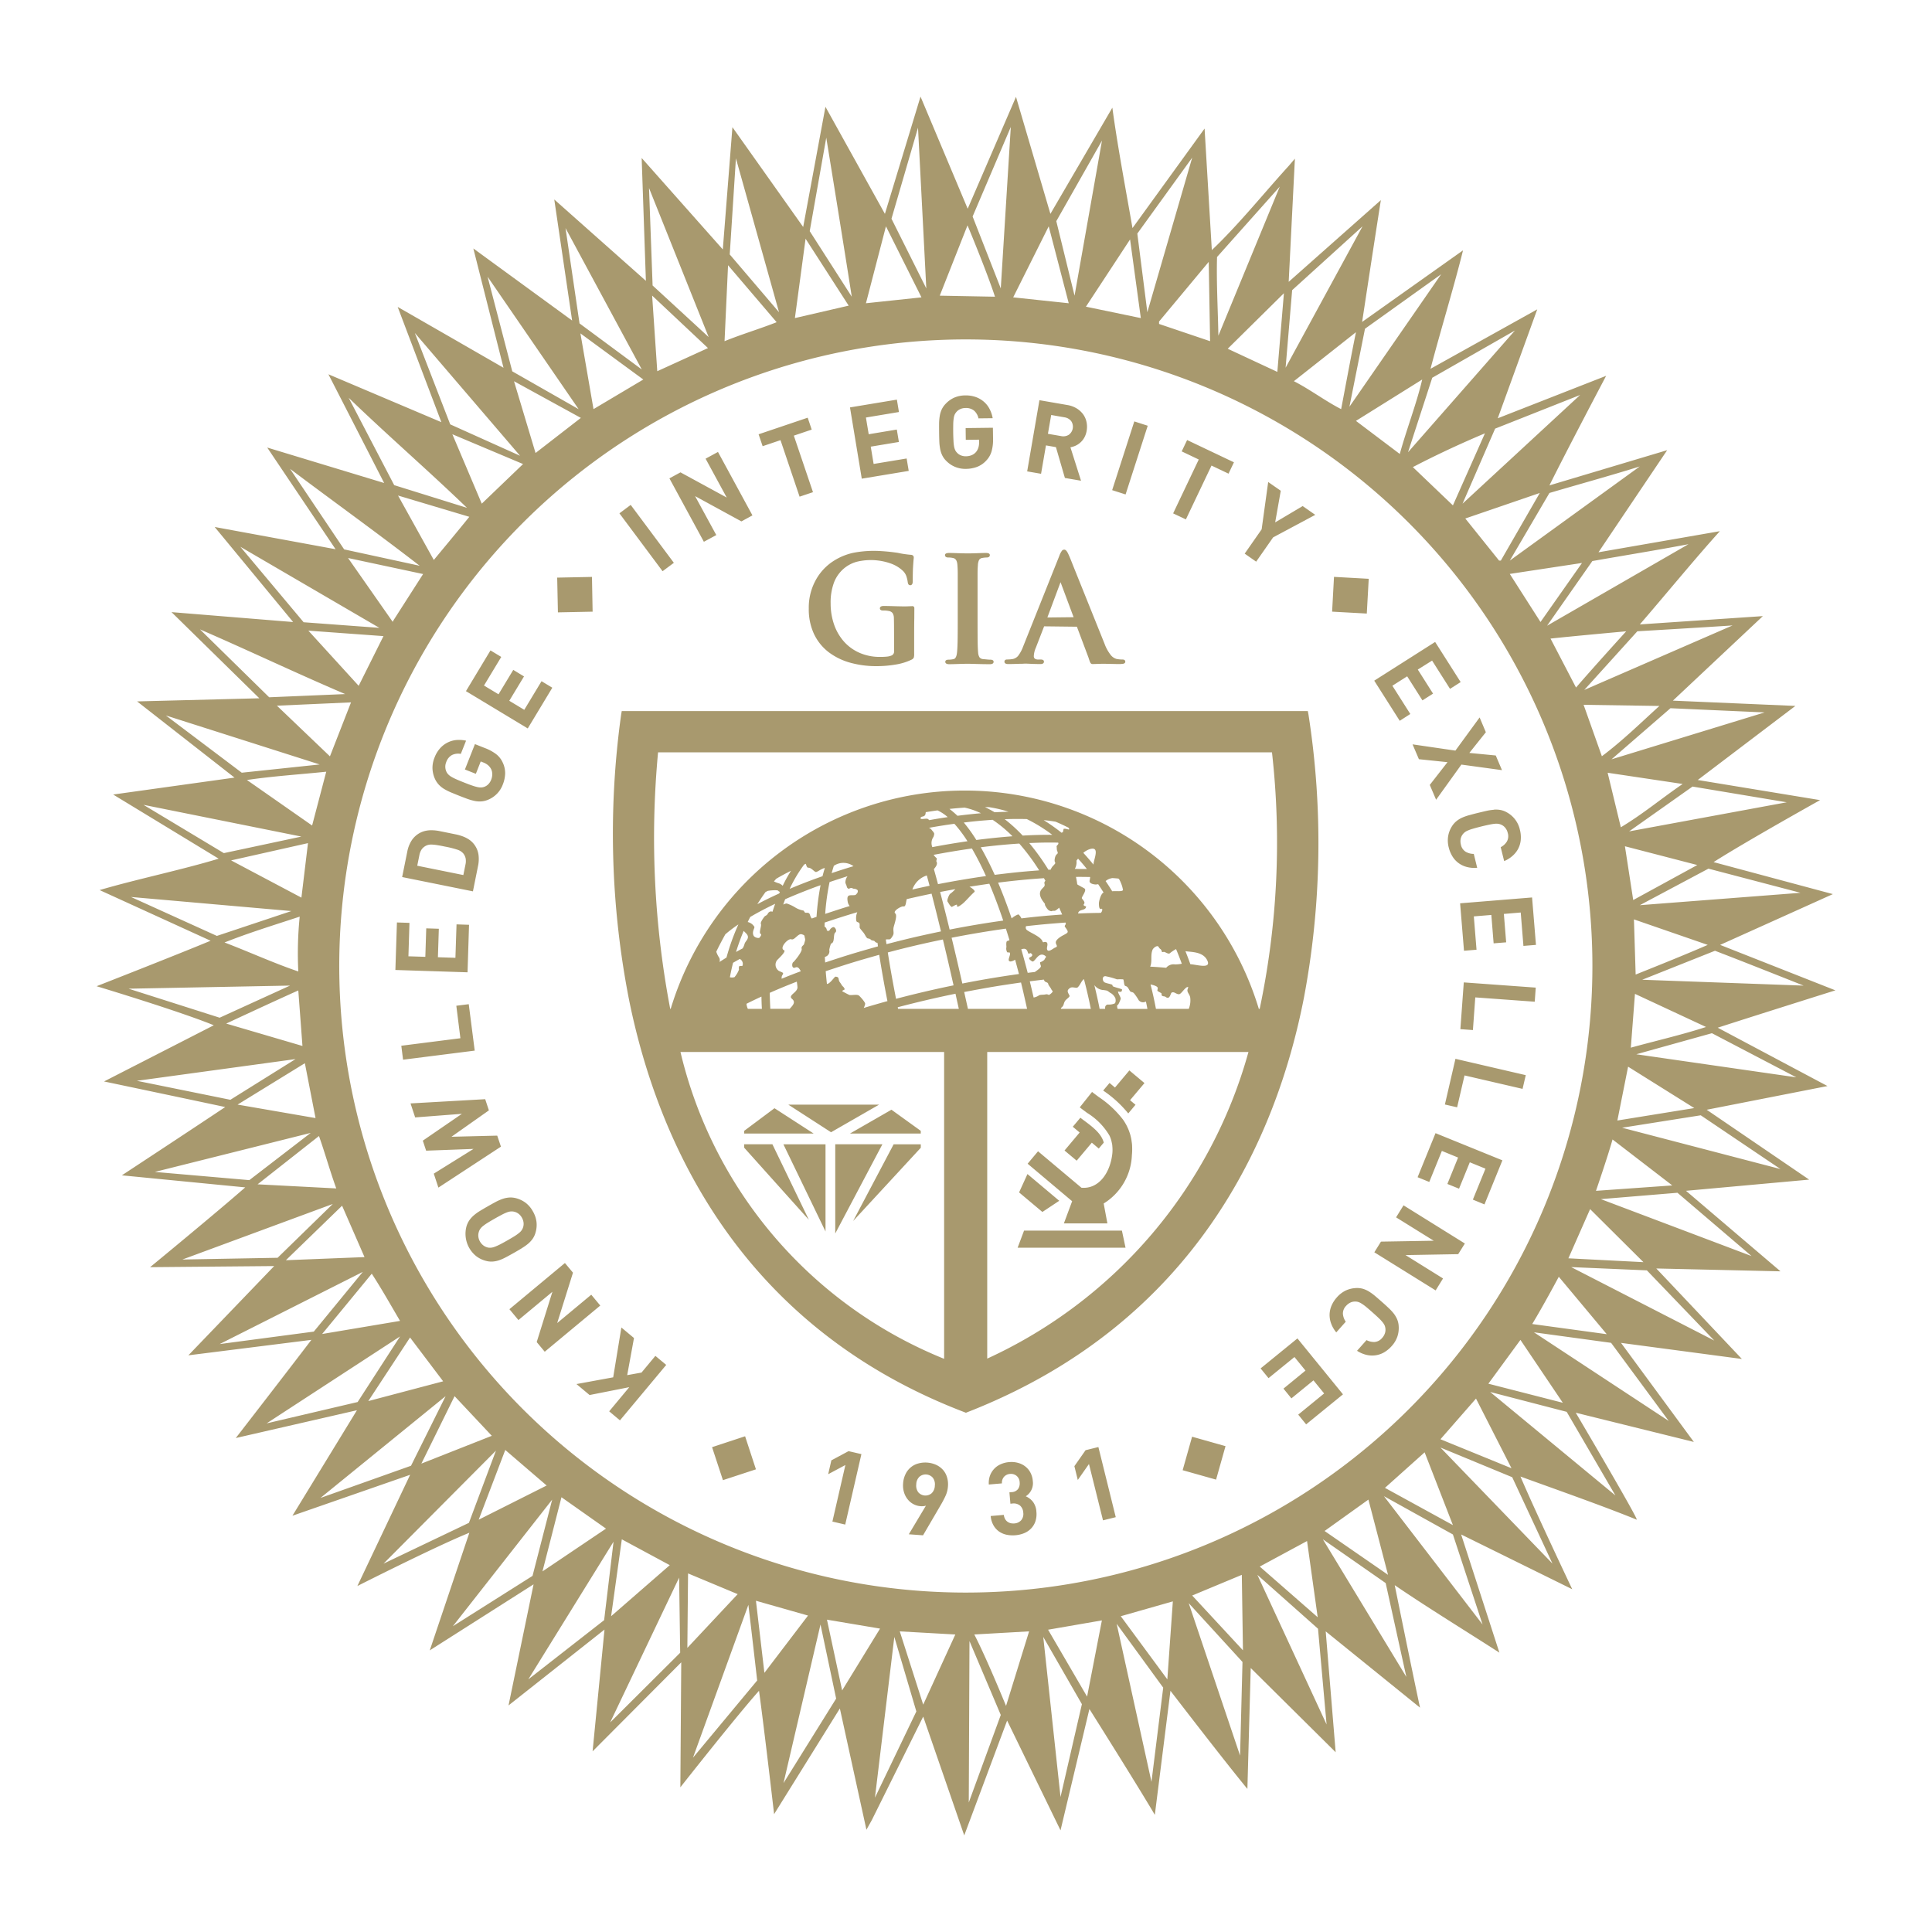 <svg xmlns="http://www.w3.org/2000/svg" viewBox="0 0 80 80"><defs><style>.a{fill:#a8996e;fill-rule:evenodd;}</style></defs><path class="a" d="M52.717,22.252l1.745-.933-.521-.364-1.139.676.232-1.31-.521-.362-.271,1.96-.702,1.006.475.332Zm-9.406-3.809.413.072.371,1.276.668.115-.439-1.385a.883.883,0,0,0,.222-.07.793.793,0,0,0,.201-.137.769.769,0,0,0,.156-.201.89.89,0,0,0,.093-.273.962.962,0,0,0-.005-.362.839.839,0,0,0-.138-.319.946.946,0,0,0-.268-.246,1.072,1.072,0,0,0-.389-.142l-1.155-.2-.508,2.948.575.099ZM43.528,17.184l.542.095a.434.434,0,0,1,.286.159.413.413,0,0,1-.099.565.429.429,0,0,1-.322.054l-.543-.094Zm13.148,6.783-1.438-.08L55.16,25.327l1.436.079ZM19.422,38.294l-.518-.018L18.858,39.661l-.725-.024.038-1.179-.521-.017-.038,1.179-.7-.022.043-1.384-.519-.017-.064,1.968,2.988.096ZM42.404,50.956l-.266.709h4.468l-.15-.709Zm6.701-29.449L50.166,19.278l.705.335.224-.47-1.939-.922-.224.47.706.336-1.061,2.231Zm3.094,35.156.328.403,1.074-.874.457.561-.912.747.328.404.914-.746.442.542-1.073.877.327.403L55.61,57.737l-1.886-2.316Zm6.292-25.841.263.615,1.184.123-.734.942.262.614L60.513,31.66l1.681.23-.258-.607-1.094-.106.684-.857-.258-.612-1.003,1.373Zm-4.312-1.248-.025-.13H25.745l-.023.132a35.736,35.736,0,0,0,.331,11.851C27.235,47.237,30.603,54.911,39.94,58.477l.056.023.059-.024C49.523,54.777,52.858,47.11,53.99,41.329A34.51,34.51,0,0,0,54.179,29.574ZM43.269,40.643c.054.036.124.036.135.099.01.06.095.145.13.224.023.049.069.07.05.105a.446.446,0,0,1-.145.126c-.022.005-.064-.042-.148-.02-.073.02-.245.004-.284.049a.567.567,0,0,1-.207.079c-.05-.219-.102-.441-.159-.671.197-.025.391-.049.584-.071A.188.188,0,0,0,43.269,40.643Zm-10.247.246c-.01.219-.409.321-.226.472.162.136.042.261-.097.412H31.897c-.012-.222-.02-.445-.023-.662.356-.158.731-.313,1.12-.463C33.005,40.721,33.023,40.852,33.022,40.889Zm16.148.147c.013.079.099.165.114.268a.94.94,0,0,1-.046.433.149.149,0,0,0-.012.037H47.865c-.028-.149-.059-.298-.09-.446q-.061-.28-.133-.563c.097.019.264.064.292.127.023.051-.034.124.006.148.044.026.089.053.138.079.047.028-.006.094.052.119.079.035.076-.001.151.052.161.115.191-.164.23-.185.107-.061.185.065.308.064.076-.001.186-.182.285-.261a.119.119,0,0,1,.094-.037C49.221,40.877,49.156,40.961,49.17,41.036Zm-13.61.183c-.095-.054-.285.001-.389-.02-.007-.001-.208-.102-.285-.148-.02-.013-.001-.031.014-.038.029-.013.062-.038.073-.041.018-.005-.035-.1-.066-.121a.349.349,0,0,1-.075-.1c-.03-.044-.069-.1-.071-.102-.061-.118.005-.195-.167-.208-.038-.002-.22.296-.353.303-.019-.179-.037-.356-.05-.529,1.022-.339,1.338-.432,2.216-.679.096.62.212,1.264.34,1.918-.331.091-.656.185-.981.283a.651.651,0,0,0,.059-.171C35.825,41.487,35.594,41.24,35.56,41.219ZM30.746,39.986c0,.018-.071.012-.096.012a.05.05,0,0,0-.05.032.393.393,0,0,0-.001.121,1.086,1.086,0,0,1-.184.31.379.379,0,0,1-.192.005c.038-.203.082-.403.131-.599.09-.053.184-.106.279-.159A.229.229,0,0,1,30.746,39.986Zm-.268-.567q.139-.451.316-.873c.072.082.201.164.173.289-.023.102-.109.155-.137.252a.687.687,0,0,1-.079.184C30.658,39.32,30.566,39.369,30.478,39.419Zm1.374-1.653c-.087.061-.031.096-.173.166-.018.008-.21.256-.172.326.038.071-.094.365-.014.41.078.044-.049.149-.049.168a.266.266,0,0,1-.227-.072c-.105-.166.041-.333.02-.385a.431.431,0,0,0-.276-.2c.034-.071.069-.141.105-.21.308-.183.654-.364,1.032-.545-.038.108-.076.219-.111.331A.132.132,0,0,0,31.851,37.766Zm.661-.531c.405-.179.852-.357,1.327-.533.047-.016.093-.032.138-.049a10.494,10.494,0,0,0-.167,1.31c-.065.023-.129.047-.195.07-.061-.054-.072-.167-.1-.201-.049-.06-.138-.025-.174-.041-.043-.02-.042-.091-.095-.091a1.025,1.025,0,0,1-.287-.105,1.649,1.649,0,0,0-.385-.184.325.325,0,0,0-.144.047C32.455,37.389,32.482,37.316,32.512,37.234Zm-.016,3.24c-.044.017-.089.035-.132.053.001-.172.037-.111.062-.227.007-.032-.15-.078-.191-.109a.309.309,0,0,1-.062-.429c.049-.058.397-.369.291-.415-.212-.094.172-.506.303-.454.13.053.281-.256.431-.208.151.048.097.059.135.173.022.07-.025.158-.035.22-.013.071-.133.095-.103.212.03.115-.309.525-.345.546-.07.04-.077.299.083.225.135-.061.2.118.225.156C32.933,40.301,32.712,40.387,32.497,40.474Zm2.51-3.925c.011.058.052.124.058.167.005.048.066.091.081.085l.061-.025c.078-.032.096.032.178.025a.28.28,0,0,1,.102.038c.052.026.035.109.006.145-.03.036-.056.071-.083.076-.185.034-.37-.075-.309.273a.363.363,0,0,0,.083.183c-.325.097-.594.186-1.014.325a9.634,9.634,0,0,1,.181-1.318c.311-.103.54-.178.743-.242A.442.442,0,0,0,35.006,36.549Zm13.657,3.386a.394.394,0,0,0-.375.138c-.213-.019-.433-.036-.661-.047a.047.047,0,0,1,.006-.017c.082-.213-.002-.457.091-.683.023-.057.135-.162.216-.147.035.006.053.089.115.121a.209.209,0,0,1,.058.115c.006.023.071-.013.115.006.066.029.161.089.208.053a1.587,1.587,0,0,1,.246-.168l.016-.005c.084.198.162.399.237.604A1.352,1.352,0,0,1,48.663,39.934Zm-2.367,1.128c.002-.02.061.019.129-.001.029-.01.037-.09.038-.09-.059-.04-.237-.071-.373-.127-.032-.014-.016-.066-.05-.077-.144-.049-.285-.061-.332-.115-.078-.093-.058-.228.059-.233a3.189,3.189,0,0,1,.484.132,2.037,2.037,0,0,1,.257,0c.038.043.025.26.091.274.115.028.129.132.196.218.031.041.1.025.153.077a1.945,1.945,0,0,1,.201.293.231.231,0,0,0,.3.055c.022.101.043.203.062.307H46.282a.28.28,0,0,1-.023-.143c.008-.02.044-.028.053-.054a1.115,1.115,0,0,0,.094-.222C46.413,41.287,46.288,41.124,46.297,41.062Zm-2.201-2.688c.171.234.155.23-.069.35-.085.044-.314.178-.309.302.004.102.117.162-.029.21-.059.019-.273.213-.326.09-.038-.087.043-.207-.007-.29-.022-.038-.1-.044-.145-.022-.018.01-.035-.013-.044-.04-.079-.202-.529-.361-.656-.475a.136.136,0,0,1-.025-.15c.644-.073.963-.099,1.635-.15a.222.222,0,0,0,.011.03C44.142,38.289,44.064,38.327,44.096,38.374Zm-5.052.528c.143.595.291,1.232.441,1.897-.8.164-1.6.351-2.382.558-.133-.68-.249-1.325-.341-1.92C37.519,39.236,38.286,39.057,39.045,38.902Zm-.393-4.245a.476.476,0,0,0,.032-.123c.01-.059-.095-.147-.115-.186a.264.264,0,0,0-.103-.071c.357-.065.71-.121,1.054-.168a5.507,5.507,0,0,1,.542.723c-.478.069-.966.15-1.455.244A.44.44,0,0,1,38.652,34.656Zm5.853,1.324a.558.558,0,0,0,.071-.338c-.002-.011.035-.053.066-.09q.187.206.365.428v.001c-.132-.001-.246-.002-.35-.002C44.604,35.979,44.554,35.979,44.505,35.98Zm-1.252.696c-.014.054-.139.129-.175.236-.084.248.216.51.195.527a.033.033,0,0,0-.002.032.754.754,0,0,0,.124.191.232.232,0,0,0,.145.066.099.099,0,0,0,.041-.014.108.108,0,0,1,.047-.002.148.148,0,0,0,.106-.029.839.839,0,0,0,.123-.101c.043.093.084.186.125.283-.761.057-1.103.09-1.685.16a.567.567,0,0,0-.114-.159c-.023-.024-.216.087-.292.16-.179-.527-.368-1.023-.561-1.481.65-.083,1.287-.145,1.898-.184l.061.105C43.199,36.579,43.278,36.579,43.252,36.676Zm-6.557,2.222c.136-.024.15.064.279-.165.055-.097.005-.177.024-.313.013-.1.178-.517.073-.599-.12-.094.243-.304.334-.292.073.01.079-.046.097-.089.004-.007.025-.136.044-.212q.519-.121,1.029-.226c.121.471.252.995.389,1.562-1.056.224-1.353.297-2.256.528-.011-.064-.019-.127-.028-.191Zm2.078-3.232c-.013-.022.038-.117.005-.139a.658.658,0,0,1-.119-.133c.532-.101,1.065-.19,1.586-.263a12.738,12.738,0,0,1,.582,1.142c-.665.094-1.33.207-1.986.335q-.085-.319-.171-.624C38.76,35.883,38.838,35.773,38.773,35.666ZM43.03,36.04c-.796.06-1.078.093-1.841.185-.191-.422-.385-.804-.578-1.142.561-.07,1.096-.121,1.595-.153A8.668,8.668,0,0,1,43.03,36.04ZM42.347,34.6a6.333,6.333,0,0,0-.745-.679c.318-.012.626-.013.916-.005a6.514,6.514,0,0,1,1.055.652C43.183,34.565,42.772,34.576,42.347,34.6Zm-.423.028c-.49.037-.992.089-1.496.154a6.548,6.548,0,0,0-.519-.723c.502-.06.695-.076,1.193-.113A5.356,5.356,0,0,1,41.924,34.628Zm-3.433,2.05c-.238.049-.476.101-.712.155l.005-.012a.927.927,0,0,1,.593-.57C38.415,36.388,38.452,36.53,38.492,36.678Zm1.068.139a1.352,1.352,0,0,1-.22.198c-.026.016-.148.255-.097.328.05.071.088.164.163.207-.035.044.24-.15.225-.067-.034.166.227-.064.242-.072.154-.138.323-.344.474-.474.052-.043-.072-.149-.202-.22.239-.037.483-.075.822-.124.198.47.392.981.575,1.526-.726.101-1.471.226-2.219.373-.133-.543-.264-1.066-.394-1.557C39.178,36.887,39.381,36.849,39.56,36.817Zm5.323.622c.077-.09-.064-.189-.085-.245-.019-.053.208-.315.117-.397-.029-.026-.308-.164-.309-.183a2.664,2.664,0,0,0-.052-.303c.209-.002.375,0,.588.004a1.017,1.017,0,0,1-.022.145c-.035.154.254.168.268.166a.519.519,0,0,1,.087-.011c.076.112.15.226.224.344-.113.036-.196.364-.195.452.006.378.127.132.141.259a.229.229,0,0,1-.061.131c-.308.002-.623.011-.942.025.032-.201.311-.1.332-.283C44.975,37.522,44.826,37.508,44.883,37.439Zm1.423-1.059a.195.195,0,0,1,.028.013,1.387,1.387,0,0,1,.168.458c-.024.082-.3.034-.446.055-.09-.145-.18-.286-.274-.424l.042-.032a.592.592,0,0,1,.239-.091C46.146,36.364,46.227,36.371,46.306,36.379Zm-1.028-.58q-.204-.252-.419-.485c.125-.117.404-.243.487-.131C45.436,35.306,45.273,35.669,45.279,35.8Zm-1.528-.755c.013.019.005.136.022.177.084.192-.044.071-.093.322-.047.249.121.113-.089.327a.464.464,0,0,0-.082.139c-.03.001-.061.002-.094.005a9.461,9.461,0,0,0-.794-1.106c.544-.023.758-.024,1.196-.018C43.855,34.959,43.768,34.989,43.751,35.045Zm-2.565-1.411c-.131-.078-.264-.15-.397-.213.056,0,.113.001.165.002a5.203,5.203,0,0,1,.808.189C41.591,33.615,41.421,33.624,41.186,33.633ZM39.647,33.78a4.202,4.202,0,0,0-.332-.284c.218-.023.428-.042.631-.054a3.093,3.093,0,0,1,.674.232C40.307,33.701,39.981,33.736,39.647,33.78Zm2.005,4.673c.05.156.1.316.149.477a.708.708,0,0,1-.089.035c-.069.01-.035.24-.038.248a.3.3,0,0,0,.018.19c.02.069.102.013.121.046.059.096-.151.353.032.364a.422.422,0,0,0,.189-.075c.053.196.106.393.159.594-.782.108-1.568.24-2.345.394-.169-.744-.311-1.354-.444-1.896C40.148,38.684,40.903,38.557,41.651,38.453Zm.903,1.83c-.087-.334-.174-.659-.266-.974.341-.119.216.28.363.159.025-.02.19.088.006.166-.118.05.034.143.075.172.119.081.267-.463.567-.21.028.023.001.057-.025.089-.028.034-.013.055-.066.087a.429.429,0,0,1-.132.07c-.028.006.019.143.023.151.022.07-.15.184-.251.256C42.749,40.259,42.651,40.271,42.554,40.283ZM45.448,41.364c-.042-.194-.088-.385-.133-.573a.501.501,0,0,0,.329.2,1.718,1.718,0,0,1,.173.024c.064.012.119.083.186.111a.48.48,0,0,1,.181.208c.012.026.034.184-.035.221a.641.641,0,0,1-.273.041.121.121,0,0,0-.114.13.258.258,0,0,1-.004.049h-.225C45.507,41.637,45.478,41.5,45.448,41.364Zm3.639-1.977c.231.04.745.007.913.402.147.344-.452.15-.71.137Q49.193,39.652,49.087,39.387Zm-4.824-5.04c-.017.011-.178-.058-.225-.019.005.023-.028.105-.019.113.012.012-.014.011-.059.043a7.97,7.97,0,0,0-.743-.524c.174.017.34.038.493.065.181.076.359.159.536.249C44.27,34.307,44.281,34.334,44.263,34.347Zm-5.442-.791a1.749,1.749,0,0,1,.422.279c-.252.037-.507.079-.762.125a.04.04,0,0,1-.028-.023.11.11,0,0,0-.077-.036c-.072-.004-.173.02-.222.01-.054-.012-.038-.032-.025-.063.025-.059.178-.002.198-.166a.272.272,0,0,1,.008-.052C38.498,33.603,38.66,33.579,38.821,33.556Zm-2.466,5.631c-1.047.295-1.339.388-2.187.668-.005-.078-.01-.156-.013-.233a.235.235,0,0,0,.183-.285,1.355,1.355,0,0,1,.073-.267c.169-.026.081-.385.174-.454.094-.069-.014-.251-.09-.225a.258.258,0,0,0-.141.123c-.025.053-.124.031-.118-.002a.186.186,0,0,0-.094-.145c.002-.055.004-.112.006-.167.624-.207.959-.313,1.35-.427a.622.622,0,0,0-.038.363c.019.061.089.038.124.095.028.044-.002.172.024.206.044.059.129.16.135.167.076.085.127.245.197.256a.188.188,0,0,1,.129.058c.018.028.123.029.141.05.047.057.087.073.125.07Zm-1.013-3.321-.001.001c-.309.091-.542.167-.904.287.029-.105.059-.204.09-.302A.706.706,0,0,1,35.342,35.867Zm-1.867.064c.117-.004.246.173.308.177.072.002.232-.143.371-.164-.034.111-.066.222-.095.339l-.064.022c-.079.029-.159.057-.239.085-.386.142-.734.28-1.058.417a5.874,5.874,0,0,1,.601-1.008c.023-.01.047-.019.07-.03C33.39,35.849,33.414,35.933,33.475,35.931Zm-1.335.459q.283-.168.614-.332a5.817,5.817,0,0,0-.344.622.382.382,0,0,0-.174-.106,1.181,1.181,0,0,1-.189-.076C32.078,36.462,32.108,36.425,32.14,36.39Zm-.373.51c.025-.023.43-.061.457-.014a.115.115,0,0,0,.071.043c-.01.023-.02.046-.031.069-.32.145-.624.293-.904.444q.162-.261.341-.506A.294.294,0,0,0,31.767,36.9ZM30.034,38.688a5.797,5.797,0,0,1,.541-.41,9.278,9.278,0,0,0-.493,1.372c-.115.072-.21.132-.291.184a.222.222,0,0,0-.008-.173,1.066,1.066,0,0,1-.124-.252C29.746,39.226,29.862,38.998,30.034,38.688Zm1.496,2.579c.002.167.008.337.018.507h-.581a.601.601,0,0,1-.056-.21C31.11,41.464,31.315,41.365,31.53,41.267Zm5.657.507-.014-.066c.786-.207,1.588-.396,2.392-.56.044.206.091.415.138.626Zm2.893,0c-.04-.179-.079-.357-.118-.53l-.037-.167c1.111-.21,1.435-.26,2.353-.394.076.309.151.64.232,1.005.006.028.013.058.019.087Zm3.894-.073c.083-.067.064-.158.129-.256.05-.076.186-.15.185-.204,0-.035-.075-.125-.077-.198-.002-.061.061-.111.099-.135.103-.065.257.03.317-.026.101-.091.156-.275.257-.339.076.289.147.586.213.887.025.115.048.23.072.345H43.927A.123.123,0,0,1,43.975,41.701ZM39.094,56.266A18.237,18.237,0,0,1,28.177,43.561H39.094Zm1.785-.01V43.561H51.696A19.776,19.776,0,0,1,40.879,56.257ZM52.161,41.774h-.036a12.721,12.721,0,0,0-24.353,0h-.019l-.011-.052a37.85,37.85,0,0,1-.493-10.57h25.421A33.376,33.376,0,0,1,52.161,41.774Zm9.703-8.244a2.229,2.229,0,0,0-.314.047c-.108.024-.226.053-.35.083-.126.03-.242.061-.35.091a2.127,2.127,0,0,0-.299.103,1.072,1.072,0,0,0-.245.15.903.903,0,0,0-.194.227,1.095,1.095,0,0,0-.149.406,1.135,1.135,0,0,0,.026.454,1.28,1.28,0,0,0,.15.365.964.964,0,0,0,.252.278,1.008,1.008,0,0,0,.345.165,1.227,1.227,0,0,0,.431.034l-.141-.575a.663.663,0,0,1-.333-.087.449.449,0,0,1-.201-.301.532.532,0,0,1-.011-.22.445.445,0,0,1,.072-.18.474.474,0,0,1,.083-.094.521.521,0,0,1,.133-.081,1.571,1.571,0,0,1,.222-.079c.093-.028.206-.058.345-.093.138-.034.255-.06.349-.079a1.869,1.869,0,0,1,.233-.035.563.563,0,0,1,.156.01.507.507,0,0,1,.117.044.429.429,0,0,1,.147.126.512.512,0,0,1,.094.2.449.449,0,0,1-.037.359.643.643,0,0,1-.254.232l.143.576a1.231,1.231,0,0,0,.365-.233,1.015,1.015,0,0,0,.23-.307.977.977,0,0,0,.094-.362,1.241,1.241,0,0,0-.037-.394,1.088,1.088,0,0,0-.511-.705.88.88,0,0,0-.276-.112,1.085,1.085,0,0,0-.287-.017M57.853,54.63a1.116,1.116,0,0,0-.148-.248,2.114,2.114,0,0,0-.216-.23c-.081-.077-.169-.158-.267-.243-.096-.085-.188-.165-.273-.237a2.155,2.155,0,0,0-.255-.188,1.114,1.114,0,0,0-.262-.119.903.903,0,0,0-.296-.029,1.13,1.13,0,0,0-.421.106,1.159,1.159,0,0,0-.358.279,1.254,1.254,0,0,0-.216.331,1.001,1.001,0,0,0-.085.364,1.016,1.016,0,0,0,.06.379,1.22,1.22,0,0,0,.216.376l.393-.442a.664.664,0,0,1-.118-.325.45.45,0,0,1,.135-.334.545.545,0,0,1,.175-.133.433.433,0,0,1,.189-.042.444.444,0,0,1,.125.014.545.545,0,0,1,.141.065,1.761,1.761,0,0,1,.192.138c.073.06.163.138.27.233.106.094.194.174.262.24a1.747,1.747,0,0,1,.161.174.573.573,0,0,1,.081.132.492.492,0,0,1,.029.123.444.444,0,0,1-.02.192.516.516,0,0,1-.111.19.455.455,0,0,1-.317.173.675.675,0,0,1-.334-.078l-.393.442a1.248,1.248,0,0,0,.398.171,1.03,1.03,0,0,0,.382.014.977.977,0,0,0,.351-.126,1.309,1.309,0,0,0,.305-.255,1.142,1.142,0,0,0,.233-.388,1.122,1.122,0,0,0,.056-.43.853.853,0,0,0-.065-.291m.546-25.063-.743-1.17.613-.39.632.996.44-.279-.632-.997L59.3,27.354l.743,1.17.44-.28-1.057-1.662-2.522,1.603,1.056,1.662Zm-9.427,31.313,1.384.39.391-1.386-1.384-.391ZM47.525,17.629l-.556-.179-.917,2.846.556.178Zm-22.986,7.699-.027-1.439-1.44.029.03,1.439Zm3.364-2.023-1.787-2.398-.467.349,1.787,2.397Zm1.757-1.149-.878-1.613,1.918,1.047.457-.249-1.427-2.627-.513.279.875,1.609-1.915-1.043-.458.249,1.427,2.626Zm-6.79,6.321-.446-.27-.715,1.185-.621-.374.61-1.009-.445-.27-.61,1.01-.602-.362L20.756,27.202l-.446-.27L19.294,28.619l2.559,1.544ZM71.128,42.555C72.626,42.069,76,41.008,76,41.008l-4.773-1.882s3.211-1.445,4.668-2.103L70.956,35.698c1.343-.857,4.41-2.567,4.41-2.567l-5.066-.833,4.043-3.067-5.072-.219,3.725-3.5-5.094.344c1.026-1.185,2.257-2.69,3.314-3.861l-5.027.874,2.845-4.228-4.875,1.458c.699-1.415,2.348-4.537,2.348-4.537L62.019,17.32l1.635-4.51-4.419,2.461c.399-1.528.963-3.362,1.346-4.905L56.403,13.33s.535-3.529.776-5.044l-3.817,3.384.257-5.1-.257.301c-1.054,1.158-2.084,2.443-3.183,3.485l-.3-5.033L46.894,9.444c-.27-1.558-.621-3.399-.834-4.985L43.495,8.856,42.07,4.011l-2,4.632L38.117,4,36.642,8.856,34.18,4.422l-.922,4.977L30.328,5.266l-.398,5.063L26.57,6.542l.175,5.087-3.794-3.369.739,5.012-4.09-2.984,1.249,4.94s-3.011-1.734-4.382-2.519L18.276,17.481l-4.677-1.983L15.907,20l-4.842-1.468,2.83,4.21-5.006-.921L12.138,25.757l-5.036-.41,3.636,3.567-5.061.13,4.034,3.155-5.025.701,4.369,2.656c-1.501.457-3.431.857-4.93,1.3l4.596,2.098C7.246,39.567,4,40.837,4,40.837s3.427,1.032,4.853,1.617L4.308,44.781s3.475.73,5.017,1.059c-1.3.87-4.279,2.828-4.279,2.828l5.108.499c-1.172,1.029-3.939,3.304-3.939,3.304l5.138-.046L7.8,56.121l5.094-.64c-.957,1.258-3.131,4.065-3.131,4.065L14.78,58.395l-2.671,4.368,4.874-1.695-2.185,4.606s3.225-1.634,4.637-2.206l-1.639,4.87,4.298-2.734-1.037,5.014L25.031,67.477l-.493,5.042,3.671-3.685L28.172,74.009s2.258-2.871,3.257-3.998c.216,1.568.625,5.109.625,5.109l2.723-4.376,1.1,5.022.222-.398,2.129-4.287L39.927,76l1.776-4.754,2.211,4.545,1.196-5.024s1.909,3.026,2.709,4.382l.647-5.137s2.173,2.834,3.186,4.063l.138-5.006,3.517,3.487-.412-5.004L58.8,70.71c-.312-1.444-1.047-5.071-1.047-5.071,1.312.899,3.006,1.937,4.334,2.794l-1.584-4.894,4.6,2.268s-1.544-3.253-2.144-4.667c1.415.515,3.407,1.213,4.808,1.784.171.129-2.518-4.426-2.518-4.426l4.89,1.21-3.016-4.102,5.005.666L68.584,52.525l5.142.118-3.912-3.334,5.1-.463-4.243-2.893,5.001-.982Zm3.556-1.743-6.684-.243,3.014-1.2C72.239,39.84,73.456,40.325,74.684,40.812Zm-7.912,6.371,2.473,1.903-3.159.224S66.572,47.897,66.772,47.182Zm-1.198-17.998,3.138.047c-.787.714-1.524,1.439-2.382,2.082Zm.995,2.813,3.106.465c-.899.613-1.631,1.236-2.56,1.793Zm.847,12.171,2.74,1.714-3.184.515Zm-.131-9.127,2.996.777-2.653,1.45Zm.415,6.112,2.943,1.371c-1.013.329-2.086.572-3.114.857Zm-.042-3.084,3.056,1.056c-.958.415-1.986.828-2.985,1.228ZM74.555,36.969l-6.654.513L70.743,35.969Zm-.571-3.748-6.526,1.205,2.626-1.856Zm-.915-3.721-6.339,1.942,2.44-2.116Zm-1.327-3.602-6.14,2.671,2.197-2.429S70.44,25.985,71.743,25.898ZM65.26,28.47l-1.056-2.028c1.071-.115,3.133-.301,3.133-.301S65.959,27.656,65.26,28.47Zm4.656-5.936L64.062,25.909l1.874-2.677C67.235,23.003,68.631,22.778,69.916,22.534Zm-6.127,3.222-1.272-1.991,2.99-.454Zm4.113-6.443-5.384,3.9,1.641-2.8C65.416,20.042,66.672,19.699,67.902,19.314Zm-5.756,3.9h-.072l-1.399-1.743,3.084-1.057Zm3.284-6.858L60.561,20.856l1.349-3.107Zm-5.268,4.572L58.503,19.342c.959-.5,1.971-.971,2.985-1.399Zm-.856-5.285L62.73,13.686l-4.427,5.041Zm-1.344,3.156L56.147,17.428,58.89,15.715C58.663,16.7,58.247,17.757,57.962,18.799Zm-1.441-5.185,3.154-2.257L55.877,16.842Zm-.987,3.328c-.643-.327-1.286-.814-1.957-1.157l2.57-2.028C55.932,14.813,55.735,15.885,55.534,16.941Zm-2.029-4.926,2.915-2.644-3.186,5.856Zm-3.11-1.373,2.598-2.914-2.543,6.173C50.436,12.915,50.365,11.743,50.395,10.643Zm2.769,1.5-.272,3.257-2.055-.958ZM50.051,10.843l.056,3.285-2.113-.714V13.314Zm-.685-4.315-1.857,6.401-.415-3.257ZM46.794,9.914l.445,3.257-2.273-.472ZM45.631,5.821,44.495,12.243l-.756-3.085ZM43.425,9.372l.829,3.185-2.3-.244ZM41.855,5.258l-.415,6.685L40.274,8.965Zm-1.792,4.073s.793,1.897,1.137,2.955l-2.287-.043ZM38.013,5.286l.343,6.656L36.914,9.057ZM36.685,9.372l1.471,2.941-2.299.244ZM34.214,5.7s.714,4.386,1.056,6.586L33.529,9.571Zm-.857,4.185,1.785,2.771L32.915,13.171ZM30.473,6.557l1.785,6.372-2.041-2.393ZM30.147,10.983l2.012,2.359c-.687.272-1.455.5-2.157.786Zm-.803,2.974-2.321-2.136L26.875,7.787Zm-.028.456-2.1.958-.212-3.131ZM12.352,40.226c-1.014-.343-2.042-.814-3.055-1.2.999-.399,2.07-.726,3.113-1.07A15.234,15.234,0,0,0,12.352,40.226Zm.172,3.085-3.157-.927s1.987-.928,2.985-1.372Zm-2.955-7.684,3.184-.715-.272,2.257Zm3.055,8.398.442,2.272L9.838,45.739Zm-2.399-11.727c1.072-.159,2.185-.23,3.284-.343L12.924,34.183Zm2.983,14.742c.244.687.458,1.457.716,2.17L10.667,49.04Zm.454-15.721-2.195-2.098,3.068-.137ZM24.034,13.805l2.604,1.91-2.062,1.226Zm.018,3.499-1.876,1.454-.892-2.972Zm-.635-7.859L26.575,15.299l-2.578-1.907Zm-3.227,2.013,3.77,5.485-2.748-1.567Zm-3.012,2.33,4.356,5.084-2.891-1.3Zm4.481,5.427L19.949,20.856l-1.218-2.875Zm-7.222-2.744C16.051,18.028,17.722,19.472,19.336,21.028l-3.013-.939Zm4.997,4.929c-.484.599-.984,1.199-1.471,1.787l-1.481-2.668Zm-7.424-1.987c1.785,1.344,3.597,2.644,5.368,4.014l-3.127-.678ZM17.52,23.77,16.293,25.686l-.032.063-1.849-2.643Zm-7.567-1.129,5.756,3.357-3.136-.232Zm5.926,3.699L14.852,28.398l-2.083-2.284Zm-7.599-.279c2.042.886,3.972,1.808,6.013,2.679l-3.147.133Zm-1.411,3.565,6.368,2.029-3.226.341ZM5.941,33.326l6.539,1.315-3.211.685Zm-.516,3.816,6.64.583-3.084,1.029Zm-.1,3.798,6.685-.129L9.096,42.141Zm.343,3.814,6.569-.899L9.539,45.54ZM6.411,48.527l6.455-1.616-2.542,1.956Zm1.142,3.627,6.227-2.3-2.285,2.228Zm6.612-2.228.929,2.128-3.256.129ZM9.096,55.655l5.926-2.988-2.028,2.472Zm6.298-2.914c.4.613.785,1.298,1.171,1.955l-3.226.542Zm-4.354,6.198,5.525-3.6-1.756,2.716Zm5.939-3.556,1.371,1.814-3.1.819Zm-3.71,6.644,5.183-4.215-1.433,2.882Zm5.554-4.215,1.542,1.642-2.917,1.151Zm.594,5.246-3.536,1.689,4.655-4.679Zm1.505-3.018,1.714,1.472-2.814,1.415Zm1.129,5.214-3.3,2.085,4.113-5.242Zm1.198-3.257,1.844,1.3-2.63,1.771Zm1.767,5.09L21.876,69.539l3.529-5.7Zm.732-3.347,1.986,1.07L25.305,66.924Zm-.483,7.584,2.856-5.998.044,3.11Zm3.43,1.458,2.294-6.33c.13,1.087.364,3.133.364,3.133Zm-.233-4.547.029-3.083,2.055.858Zm3.19,1.034-.35-2.985,2.157.613Zm.791,4.566,1.532-6.568.648,3.068Zm2.428-3.839L34.243,67.067l2.198.37Zm1.359,4.442.802-6.657.912,3.086Zm1.998-3.853-.97-3.033,2.3.129Zm1.887,4.052.029-6.684,1.296,3.06Zm1.543-3.999s-.815-1.998-1.315-2.958c.757-.042,2.27-.129,2.27-.129Zm2.256,3.772-.715-6.628,1.6,2.784Zm1.1-4.156-1.615-2.771,2.228-.386ZM47.68,73.782l-1.441-6.544,1.927,2.644Zm.657-4.243-1.928-2.615,2.156-.614Zm3.012,3.157-2.127-6.313,2.227,2.435Zm-1.983-6.629,2.055-.856.047,3.125ZM40,65.945A25.945,25.945,0,1,1,65.938,40,25.941,25.941,0,0,1,40,65.945Zm28.051-13.682-3.107-.159.899-2.037Zm-1.519,2.983-3.086-.421c.475-.784,1.1-1.957,1.1-1.957ZM64.713,58.086l-3.083-.79,1.328-1.814Zm-2.125,2.711L59.646,59.596l1.472-1.684ZM58.991,60.138l1.171,3.014L57.348,61.609Zm-2.328,1.957.812,3.115-2.627-1.815ZM54.563,66.966l-2.399-2.098,1.958-1.057Zm.368,4.44L52.065,65.211l2.511,2.231Zm3.303-1.968L54.777,63.739l2.601,1.813Zm3.156-2.171-4.084-5.314,2.856,1.586ZM64.284,64.745,59.646,59.94l2.971,1.228Zm2.607-2.821L61.705,57.639l3.168.822ZM69.1,58.84,63.517,55.168l3.195.436Zm1.885-3.33-5.926-3.042,3.135.135Zm1.543-3.499-6.24-2.358,3.172-.263ZM73.726,48.408l-6.559-1.711,3.257-.515Zm-5.97-4.753,3.131-.872,3.495,1.827ZM32.319,18.226l.79,2.34.555-.186-.793-2.341.74-.25-.166-.493-2.033.687.167.493ZM18.164,32.486a1.063,1.063,0,0,0,.224.182,2.576,2.576,0,0,0,.282.143c.105.042.215.088.335.136.119.047.231.089.338.129a2.34,2.34,0,0,0,.303.088,1.022,1.022,0,0,0,.288.02.866.866,0,0,0,.287-.073,1.085,1.085,0,0,0,.6-.629,1.328,1.328,0,0,0,.096-.447,1.018,1.018,0,0,0-.102-.463.917.917,0,0,0-.269-.343,1.843,1.843,0,0,0-.474-.256l-.406-.161-.415,1.051.453.179.202-.512.106.042a.676.676,0,0,1,.19.108.548.548,0,0,1,.132.162.47.47,0,0,1,.049.209.607.607,0,0,1-.046.239.524.524,0,0,1-.119.185.427.427,0,0,1-.163.105.378.378,0,0,1-.12.026.576.576,0,0,1-.155-.013,1.743,1.743,0,0,1-.227-.065c-.091-.03-.201-.072-.334-.125-.132-.052-.242-.097-.328-.136a1.821,1.821,0,0,1-.208-.106.588.588,0,0,1-.123-.097.425.425,0,0,1-.071-.101.482.482,0,0,1-.049-.189.495.495,0,0,1,.038-.218.524.524,0,0,1,.236-.291.593.593,0,0,1,.367-.048l.218-.547a1.327,1.327,0,0,0-.377-.029,1.001,1.001,0,0,0-.363.094,1.025,1.025,0,0,0-.321.234,1.201,1.201,0,0,0-.243.397,1.12,1.12,0,0,0-.087.448,1.143,1.143,0,0,0,.095.421.904.904,0,0,0,.161.25m15.548-6.221a2.056,2.056,0,0,0,.614.751,2.666,2.666,0,0,0,.893.43,4.022,4.022,0,0,0,1.074.139,4.713,4.713,0,0,0,.791-.066,2.365,2.365,0,0,0,.672-.208.176.176,0,0,0,.083-.083.57.57,0,0,0,.014-.168v-.658c0-.358.002-.682.006-.802l.002-.422a.077.077,0,0,0-.083-.078h-.001c-.161.007-.266.011-.311.011-.04,0-.147-.002-.322-.006-.256-.008-.436-.012-.544-.012-.138,0-.166.053-.166.1,0,.026.012.088.129.088a1.025,1.025,0,0,1,.226.017.261.261,0,0,1,.172.091.4.4,0,0,1,.053.212c.005.12.007.439.007.79v.563a.179.179,0,0,1-.091.184.668.668,0,0,1-.206.052,2.825,2.825,0,0,1-.286.012,2.081,2.081,0,0,1-.837-.165,1.854,1.854,0,0,1-.648-.463,2.09,2.09,0,0,1-.413-.705,2.659,2.659,0,0,1-.145-.879,2.376,2.376,0,0,1,.141-.874,1.44,1.44,0,0,1,.395-.563,1.398,1.398,0,0,1,.554-.293,2.468,2.468,0,0,1,1.407.077,1.419,1.419,0,0,1,.504.31.586.586,0,0,1,.135.215,1.371,1.371,0,0,1,.059.261c.014.091.062.111.1.111.048,0,.105-.028.105-.166,0-.252.004-.447.012-.581s.016-.244.024-.331c.004-.034.006-.058.006-.07,0-.031-.011-.105-.12-.112-.06-.004-.132-.012-.219-.024-.087-.011-.169-.025-.248-.041a1.468,1.468,0,0,0-.16-.028c-.072-.01-.165-.022-.276-.034-.113-.011-.221-.02-.325-.026a4.498,4.498,0,0,0-1.154.07,2.486,2.486,0,0,0-.784.316,2.177,2.177,0,0,0-.76.791A2.359,2.359,0,0,0,33.49,25.2a2.413,2.413,0,0,0,.222,1.065m7.146,1.041-.149-.014a.206.206,0,0,1-.147-.07.42.42,0,0,1-.059-.189c-.011-.114-.018-.268-.02-.459q-.004-.29-.004-.846V23.751c0-.13.005-.244.013-.344a.549.549,0,0,1,.05-.221.189.189,0,0,1,.137-.083,1.03,1.03,0,0,1,.173-.018c.123,0,.135-.07.135-.1,0-.088-.125-.088-.166-.088-.083,0-.23.004-.436.012-.148.004-.245.006-.293.006-.059,0-.173-.002-.339-.006-.216-.008-.362-.012-.439-.012-.049,0-.184,0-.184.088,0,.03.014.1.137.1a.851.851,0,0,1,.206.023c.106.024.162.121.172.299.008.1.013.214.013.344V25.728c0,.367-.002.646-.006.839-.005.192-.012.346-.025.46-.018.16-.065.249-.141.265a.967.967,0,0,1-.207.024c-.118,0-.137.054-.137.088,0,.044.029.099.16.099.084,0,.242-.004.475-.012.154-.004.249-.006.28-.006.055,0,.147.002.274.006.27.008.49.012.659.012.127,0,.153-.054.153-.099,0-.034-.016-.088-.135-.088a1.361,1.361,0,0,1-.15-.01m.886.191c.106,0,.212-.002.323-.006.108-.004.194-.006.267-.006.066-.004.106-.006.117-.006.053,0,.155.005.31.012.141.004.249.006.325.006.124,0,.142-.063.142-.1,0-.032-.017-.088-.131-.088H43.008a.251.251,0,0,1-.16-.037.139.139,0,0,1-.04-.108.995.995,0,0,1,.087-.351l.34-.878,1.357.016.476,1.267s.03.093.054.161c.022.06.047.118.118.118.061,0,.131-.004.206-.006.084-.002.174-.006.262-.006l.572.012a1.358,1.358,0,0,0,.231-.012c.078-.017.085-.066.085-.088,0-.02-.007-.088-.117-.088a1.314,1.314,0,0,1-.244-.023.478.478,0,0,1-.231-.15,1.671,1.671,0,0,1-.267-.479l-1.305-3.244c-.091-.232-.151-.379-.18-.438-.064-.149-.121-.216-.186-.216a.132.132,0,0,0-.108.067.841.841,0,0,0-.096.197l-1.501,3.76a1.426,1.426,0,0,1-.204.376.397.397,0,0,1-.272.137,1.367,1.367,0,0,1-.181.012c-.103,0-.112.067-.112.088C41.591,27.435,41.611,27.497,41.743,27.497Zm2.171-3.39.541,1.45-1.087.012Zm-6.287-4.608-.086-.514-1.367.226-.119-.716,1.165-.194-.086-.514-1.164.194L35.856,17.289l1.367-.228-.085-.513-1.942.322.488,2.951ZM19.796,35.85a1.364,1.364,0,0,0,.019-.445.91.91,0,0,0-.143-.386.895.895,0,0,0-.226-.238,1.23,1.23,0,0,0-.275-.145,1.899,1.899,0,0,0-.308-.088l-.329-.067-.321-.065a1.784,1.784,0,0,0-.314-.037,1.144,1.144,0,0,0-.3.029.925.925,0,0,0-.578.434,1.307,1.307,0,0,0-.155.416l-.214,1.059,2.931.592Zm-.522-.049-.088.433-1.909-.386.088-.433a.63.63,0,0,1,.095-.243.491.491,0,0,1,.172-.149.446.446,0,0,1,.124-.043.617.617,0,0,1,.16-.006,1.827,1.827,0,0,1,.215.026c.083.013.178.031.287.054a3.943,3.943,0,0,1,.506.125.558.558,0,0,1,.256.156.5.5,0,0,1,.1.204A.643.643,0,0,1,19.274,35.8ZM38.895,18.27a2.109,2.109,0,0,0,.034.315,1.032,1.032,0,0,0,.089.274.839.839,0,0,0,.177.238,1.091,1.091,0,0,0,.362.239,1.122,1.122,0,0,0,.45.079,1.355,1.355,0,0,0,.45-.082,1.01,1.01,0,0,0,.388-.269.921.921,0,0,0,.215-.378,1.806,1.806,0,0,0,.06-.536l-.006-.438-1.129.014.006.487.549-.007.002.114a.693.693,0,0,1-.03.216.511.511,0,0,1-.1.184.47.47,0,0,1-.175.126.614.614,0,0,1-.239.047.518.518,0,0,1-.216-.04.427.427,0,0,1-.157-.112.349.349,0,0,1-.071-.101.575.575,0,0,1-.047-.149,1.704,1.704,0,0,1-.025-.234c-.005-.095-.01-.214-.012-.357-.001-.142,0-.261.002-.355a2.052,2.052,0,0,1,.02-.233.616.616,0,0,1,.042-.15.533.533,0,0,1,.069-.103.452.452,0,0,1,.156-.117.512.512,0,0,1,.216-.047.531.531,0,0,1,.358.107.597.597,0,0,1,.184.322l.588-.007a1.29,1.29,0,0,0-.117-.358,1.007,1.007,0,0,0-.224-.303,1.06,1.06,0,0,0-.338-.208,1.242,1.242,0,0,0-.46-.075,1.162,1.162,0,0,0-.447.09,1.107,1.107,0,0,0-.353.249.881.881,0,0,0-.172.243,1.044,1.044,0,0,0-.082.275,2.152,2.152,0,0,0-.026.315c-.001.113-.001.233.001.362.001.129.004.249.008.361M59.83,45.735l.506.116.307-1.32,2.403.557.133-.568-2.912-.676ZM19.41,41.581l-.515.065.169,1.345-2.447.311.073.578,2.967-.376Zm2.191,10.107a2.118,2.118,0,0,0,.258-.18,1.091,1.091,0,0,0,.197-.212.858.858,0,0,0,.123-.271,1.098,1.098,0,0,0,.036-.43,1.14,1.14,0,0,0-.15-.436,1.122,1.122,0,0,0-.296-.351,1.155,1.155,0,0,0-.386-.189.883.883,0,0,0-.296-.032,1.086,1.086,0,0,0-.282.059,2.08,2.08,0,0,0-.29.129c-.099.053-.203.111-.316.176-.112.063-.215.124-.31.182a1.818,1.818,0,0,0-.258.183,1.09,1.09,0,0,0-.196.213.874.874,0,0,0-.124.271,1.188,1.188,0,0,0,.41,1.216,1.099,1.099,0,0,0,.387.19.853.853,0,0,0,.296.032,1.069,1.069,0,0,0,.282-.06,2.064,2.064,0,0,0,.287-.131c.099-.052.204-.111.316-.174.112-.063.215-.124.311-.182m-.91-.156a1.781,1.781,0,0,1-.214.095.552.552,0,0,1-.153.035.422.422,0,0,1-.123-.008.481.481,0,0,1-.179-.082.53.53,0,0,1-.147-.168.501.501,0,0,1-.067-.21.467.467,0,0,1,.023-.194.407.407,0,0,1,.054-.113.559.559,0,0,1,.106-.114,1.848,1.848,0,0,1,.192-.136c.078-.049.18-.109.304-.18.124-.07.228-.126.311-.17a1.805,1.805,0,0,1,.214-.095.521.521,0,0,1,.151-.032.441.441,0,0,1,.126.011.473.473,0,0,1,.178.081.504.504,0,0,1,.144.166.536.536,0,0,1,.07.212.464.464,0,0,1-.078.307.532.532,0,0,1-.107.112,1.77,1.77,0,0,1-.191.136c-.079.05-.181.109-.304.18-.124.07-.23.127-.311.17m-.1-4.514-1.895.047,1.55-1.093-.153-.463-3.092.175.192.58,1.936-.149-1.619,1.111.137.415,1.962-.073L17.962,48.598l.191.578,2.59-1.696Zm38.111,1.722.483.196.522-1.285.671.275-.443,1.093.483.196.445-1.093.649.264-.522,1.282.481.198.742-1.825-2.769-1.125Zm-.891,1.662,1.558.968-2.184.037-.275.442,2.539,1.578.306-.495-1.553-.967,2.181-.039.276-.441-2.54-1.581ZM24.483,53.611l-1.411,1.174.654-2.086-.334-.4-2.298,1.912.373.45,1.407-1.171-.65,2.082.332.4,2.3-1.912ZM42.767,62.18a.766.766,0,0,0-.293-.222.642.642,0,0,0,.291-.64.868.868,0,0,0-.097-.34.773.773,0,0,0-.212-.254.833.833,0,0,0-.303-.15,1.009,1.009,0,0,0-.369-.031,1.041,1.041,0,0,0-.349.089.821.821,0,0,0-.443.474.897.897,0,0,0-.047.365l.543-.047a.369.369,0,0,1,.089-.275.364.364,0,0,1,.249-.117.369.369,0,0,1,.263.075.361.361,0,0,1,.133.274.414.414,0,0,1-.065.274.351.351,0,0,1-.28.131l-.079.008.041.472.079-.008a.426.426,0,0,1,.32.085.418.418,0,0,1,.133.291.402.402,0,0,1-.087.317.411.411,0,0,1-.279.131.503.503,0,0,1-.154-.01.347.347,0,0,1-.133-.06.355.355,0,0,1-.1-.114.461.461,0,0,1-.052-.17l-.544.047a.941.941,0,0,0,.119.391.786.786,0,0,0,.234.255.865.865,0,0,0,.314.131,1.27,1.27,0,0,0,.358.019,1.219,1.219,0,0,0,.359-.085.842.842,0,0,0,.286-.191.79.79,0,0,0,.181-.296.954.954,0,0,0,.042-.396A.75.75,0,0,0,42.767,62.18m2.184-2.13-.463.661.141.572.463-.662.581,2.333.528-.131-.719-2.904ZM26.564,56.835l-.593.107.281-1.537-.522-.436-.339,2.063-1.521.279.544.454,1.643-.325-.832 1.0.446.374,1.916-2.296-.449-.374Zm12.471,4.017a.861.861,0,0,0-.281-.2,1.103,1.103,0,0,0-.361-.089,1.08,1.08,0,0,0-.371.037.816.816,0,0,0-.525.438,1.021,1.021,0,0,0-.101.387.98.98,0,0,0,.04.378.852.852,0,0,0,.155.289.754.754,0,0,0,.238.194.742.742,0,0,0,.287.082.868.868,0,0,0,.112,0,.458.458,0,0,0,.113-.022l-.709,1.185.589.043.726-1.242c.077-.132.145-.26.203-.385a1.119,1.119,0,0,0,.102-.393,1.008,1.008,0,0,0-.042-.398.803.803,0,0,0-.174-.304m-.327.667a.441.441,0,0,1-.133.314.393.393,0,0,1-.554-.044.459.459,0,0,1-.081-.328.442.442,0,0,1,.132-.313.394.394,0,0,1,.552.041.448.448,0,0,1,.084.331M34.425,60.47l-.132.574.713-.381-.538,2.342.531.124.67-2.917-.532-.123Zm-4.94-.546.45,1.366,1.367-.448-.449-1.369ZM60.471,42.615l.519.038.098-1.353,2.462.179.042-.584-2.98-.216ZM46.719,46.105l.3-.359-.226-.189.597-.709-.625-.524-.596.709-.225-.19-.264.314.011.008a4.761,4.761,0,0,1,1.028.94m13.902-6.736.519-.043-.112-1.38.725-.06.095,1.176.519-.042-.095-1.176.698-.059.112,1.383.519-.042-.161-1.964-2.98.242ZM33.494,50.511l-1.511-3.13h-1.167v.143s1.686,1.882,2.678,2.986M44.583,48.061l.627-.745.288.243.207-.246c-.101-.369-.413-.619-.885-.965-.029-.022-.055-.043-.084-.065l-.314.373.284.239-.626.745Zm-.188,1.68.001.001h-.002l-.341.917h1.802l-.154-.825a2.458,2.458,0,0,0,1.168-2.004,2.19,2.19,0,0,0,.012-.232c.001-.032-.001-.066-.001-.1-.002-.038-.002-.078-.006-.114-.004-.043-.01-.084-.016-.125-.004-.025-.006-.052-.011-.077-.007-.046-.019-.093-.03-.137-.005-.016-.006-.034-.012-.049-.014-.049-.031-.097-.047-.144-.004-.01-.007-.02-.012-.031a1.324,1.324,0,0,0-.062-.145l-.007-.016c-.024-.052-.05-.1-.078-.147l-.004-.007a1.686,1.686,0,0,0-.091-.142,4.201,4.201,0,0,0-1.005-.938l-.025-.019c-.089-.066-.175-.13-.255-.192l-.508.638c.072.058.155.118.237.179.023.017.044.034.069.052a2.711,2.711,0,0,1,.928.946l.004.01a1.12,1.12,0,0,1,.081.242c.008.04.017.081.025.121l.007.093a1.493,1.493,0,0,1-.001.254c-.082.802-.555,1.497-1.282,1.431l-1.796-1.509-.431.515,1.847,1.556ZM30.814,46.827v.11H33.691l-1.621-1.048Zm4.383.11h2.93v-.111l-1.214-.875ZM34.183,50.993V47.383H32.439Zm1.143-.433,2.802-3.034v-.143h-1.124Zm-.74-3.178v3.694l1.952-3.694Zm9.275,2.34-1.316-1.107-.347.76.965.81Zm-11.22-3.982,1.771,1.144,1.991-1.144Z"/></svg>
